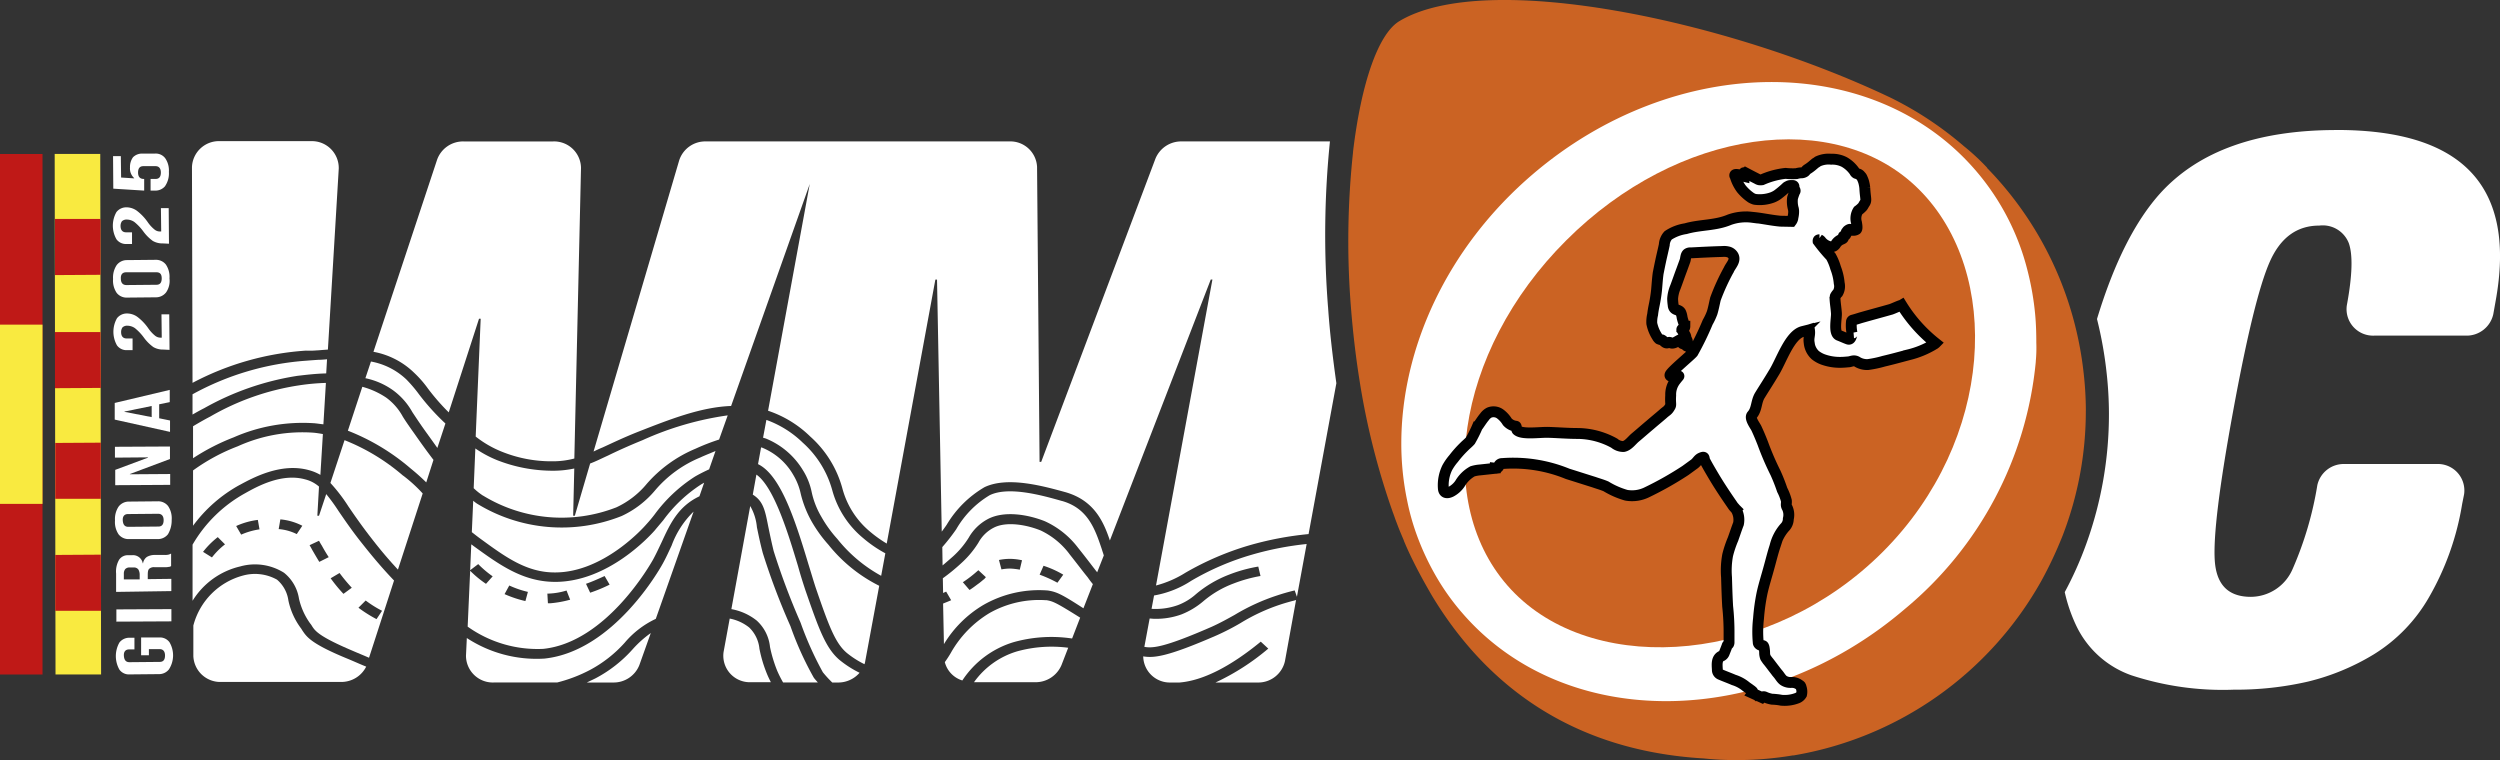<svg id="Grupo_17" data-name="Grupo 17" xmlns="http://www.w3.org/2000/svg" xmlns:xlink="http://www.w3.org/1999/xlink" width="212.13" height="64.49" viewBox="0 0 212.13 64.49">
  <rect x="0" y="0" width="212.13" height="64.49" fill="#333333" stroke="none"/>
  <defs>
    <clipPath id="clip-path">
      <rect id="Rectángulo_15" data-name="Rectángulo 15" width="212.13" height="64.49" fill="none"/>
    </clipPath>
  </defs>
  <g id="Grupo_16" data-name="Grupo 16" clip-path="url(#clip-path)">
    <path id="Trazado_4" data-name="Trazado 4" d="M46.184,232.1a1.065,1.065,0,0,1-.872.4l-2.452.024a1,1,0,0,1-.872-.4,2.331,2.331,0,0,1,0-2.311,1.065,1.065,0,0,1,.872-.4h.4v.99h-.448c-.307,0-.472.189-.448.542s.165.542.472.542l2.57-.024c.307,0,.448-.189.448-.542s-.165-.542-.448-.542h-.92v.519h-.66V229.39h1.533a1,1,0,0,1,.872.4,2.188,2.188,0,0,1-.047,2.311" transform="translate(-31.852 -175.299)" fill="#fff"/>
    <path id="Trazado_5" data-name="Trazado 5" d="M41.88,220.251v-1.038l4.669-.024v1.038Z" transform="translate(-32.005 -167.504)" fill="#fff"/>
    <path id="Trazado_6" data-name="Trazado 6" d="M41.78,202.444v-1.556a1.988,1.988,0,0,1,.259-1.179.888.888,0,0,1,.8-.377h.283a.838.838,0,0,1,.92.684h.024a.8.8,0,0,1,.33-.542,1.3,1.3,0,0,1,.66-.165h.825a1.349,1.349,0,0,0,.33-.024.986.986,0,0,0,.236-.094v1.061a.38.38,0,0,1-.212.071,1.358,1.358,0,0,1-.354.024h-.849a.6.6,0,0,0-.448.141c-.094.094-.118.259-.118.519v.354l2-.024v1.038Zm2-1.438a.867.867,0,0,0-.118-.472.475.475,0,0,0-.377-.165h-.354a.5.5,0,0,0-.377.141.624.624,0,0,0-.118.4v.472h1.344Z" transform="translate(-31.928 -152.22)" fill="#fff"/>
    <path id="Trazado_7" data-name="Trazado 7" d="M45.884,183.172a1.084,1.084,0,0,1-.872.424H42.559a1.065,1.065,0,0,1-.872-.4,1.853,1.853,0,0,1-.307-1.179,1.9,1.9,0,0,1,.307-1.179,1.084,1.084,0,0,1,.872-.424l2.452-.024a1.065,1.065,0,0,1,.872.4,1.853,1.853,0,0,1,.307,1.179,2.3,2.3,0,0,1-.307,1.2m-.849-1.721-2.547.024c-.307,0-.472.189-.448.542s.165.542.472.542l2.547-.024c.307,0,.448-.189.448-.542s-.165-.542-.472-.542" transform="translate(-31.622 -137.853)" fill="#fff"/>
    <path id="Trazado_8" data-name="Trazado 8" d="M41.4,163.968v-1.3l2.782-1.038v-.024l-2.806.024v-.92l4.669-.024v1.061l-3.4,1.273v.024l3.419-.024v.92Z" transform="translate(-31.623 -122.799)" fill="#fff"/>
    <path id="Trazado_9" data-name="Trazado 9" d="M41.28,142.813V141.4l4.669-1.108v1.038l-.92.189h.024V142.7l.92.189v.967Zm3.136-1.155-2.311.472v.024l2.311.448Z" transform="translate(-31.546 -107.209)" fill="#fff"/>
    <path id="Trazado_10" data-name="Trazado 10" d="M45.024,115.855a1.62,1.62,0,0,1-.849-.212,3.619,3.619,0,0,1-.8-.8,4.237,4.237,0,0,0-.755-.8,1.141,1.141,0,0,0-.637-.212.576.576,0,0,0-.424.141.674.674,0,0,0-.118.4c0,.354.165.542.472.542h.5v.99h-.448a1,1,0,0,1-.872-.4,2.331,2.331,0,0,1,0-2.311,1.065,1.065,0,0,1,.872-.4,1.521,1.521,0,0,1,.849.283,4.276,4.276,0,0,1,.943.99,3,3,0,0,0,.566.613.721.721,0,0,0,.472.165h.094l-.024-1.981h.66l.024,3.018Z" transform="translate(-31.164 -86.194)" fill="#fff"/>
    <path id="Trazado_11" data-name="Trazado 11" d="M45.184,96.249a1.084,1.084,0,0,1-.872.424l-2.452.024a1.065,1.065,0,0,1-.872-.4,1.853,1.853,0,0,1-.307-1.179,1.9,1.9,0,0,1,.307-1.179,1.084,1.084,0,0,1,.872-.424l2.429-.024a1.065,1.065,0,0,1,.872.4,1.853,1.853,0,0,1,.307,1.179,1.722,1.722,0,0,1-.283,1.179m-.825-1.7h-2.57c-.307,0-.472.189-.448.542,0,.354.165.542.472.542l2.547-.024c.307,0,.448-.189.448-.542s-.141-.519-.448-.519" transform="translate(-31.087 -71.445)" fill="#fff"/>
    <path id="Trazado_12" data-name="Trazado 12" d="M44.824,77.655a1.62,1.62,0,0,1-.849-.212,3.619,3.619,0,0,1-.8-.8,4.237,4.237,0,0,0-.755-.8,1.141,1.141,0,0,0-.637-.212.577.577,0,0,0-.424.141.674.674,0,0,0-.118.4c0,.354.165.542.472.542h.5v.99h-.448a1,1,0,0,1-.872-.4,2.331,2.331,0,0,1,0-2.311,1.065,1.065,0,0,1,.872-.4,1.521,1.521,0,0,1,.849.283,4.276,4.276,0,0,1,.943.99,3,3,0,0,0,.566.613.721.721,0,0,0,.472.165h.094l-.024-1.981h.66l.024,3.018Z" transform="translate(-31.011 -57.001)" fill="#fff"/>
    <path id="Trazado_13" data-name="Trazado 13" d="M45.113,58.025a1.065,1.065,0,0,1-.872.4h-.377v-.99h.424c.307,0,.448-.189.448-.542s-.165-.542-.448-.542H43.25c-.307,0-.448.189-.448.542s.165.542.472.542h.047v.99L40.7,58.261,40.68,55.5h.66l.024,1.816,1.108.071v-.024a1.089,1.089,0,0,1-.354-.9,1.373,1.373,0,0,1,.259-.872,1.083,1.083,0,0,1,.8-.307h1.061a1,1,0,0,1,.872.4,1.823,1.823,0,0,1,.307,1.155,1.9,1.9,0,0,1-.307,1.179" transform="translate(-31.087 -42.252)" fill="#fff"/>
    <path id="Trazado_14" data-name="Trazado 14" d="M766.065,46.79c-6.72,0-11.672,1.769-14.926,5.306q-3.254,3.572-5.423,10.729a33.558,33.558,0,0,1,.825,4.645,31.957,31.957,0,0,1,.189,3.372A32.388,32.388,0,0,1,744.8,81.925,30.209,30.209,0,0,1,742.98,86a13.333,13.333,0,0,0,.99,2.877,8.191,8.191,0,0,0,4.645,4.174,24.858,24.858,0,0,0,8.725,1.226,27.191,27.191,0,0,0,6.272-.684,19.635,19.635,0,0,0,5.589-2.311,13.676,13.676,0,0,0,4.693-4.858,23.247,23.247,0,0,0,2.806-7.9l.165-.825a2.247,2.247,0,0,0-2.311-2.57H766.7a2.293,2.293,0,0,0-2.287,1.792,29.418,29.418,0,0,1-2.1,7.121,3.879,3.879,0,0,1-3.537,2.358c-1.91,0-2.924-1.014-3.065-3.065-.141-2.028.377-6.272,1.556-12.686q1.769-9.656,3.113-12.686c.9-2.028,2.287-3.065,4.2-3.065a2.372,2.372,0,0,1,2.5,1.486c.354.99.307,2.735-.165,5.282a2.247,2.247,0,0,0,2.311,2.57h7.805a2.32,2.32,0,0,0,2.311-1.816l.189-1.061q2.688-14.573-13.464-14.573" transform="translate(-567.782 -35.757)" fill="#fff"/>
    <path id="Trazado_15" data-name="Trazado 15" d="M139,71.853a18.344,18.344,0,0,0,1.769,2.028l2.57-7.947h.141l-.424,10a8.935,8.935,0,0,0,2.193,1.273,11.221,11.221,0,0,0,4.315.825,7.162,7.162,0,0,0,1.863-.236l.566-24.665a2.282,2.282,0,0,0-2.358-2.24H142.02a2.335,2.335,0,0,0-2.24,1.556l-5.4,16.294a6.661,6.661,0,0,1,3.466,1.792A9.03,9.03,0,0,1,139,71.853" transform="translate(-102.693 -38.89)" fill="#fff"/>
    <path id="Trazado_16" data-name="Trazado 16" d="M79.715,68.546c.283-.024.59-.047.9-.071l.92-15.351A2.281,2.281,0,0,0,79.2,50.79H71.438a2.289,2.289,0,0,0-2.358,2.193L69.127,71.3a23.931,23.931,0,0,1,9.621-2.735,6.777,6.777,0,0,0,.967-.024" transform="translate(-52.791 -38.814)" fill="#fff"/>
    <path id="Trazado_17" data-name="Trazado 17" d="M78.123,130.7c.637-.071,1.509-.189,2.5-.212l.071-1.2c-.259.024-.519.047-.755.047-.354.024-.684.047-.967.071a23.426,23.426,0,0,0-9.692,2.853v1.721c.33-.189.66-.377.99-.542a23.38,23.38,0,0,1,7.852-2.735" transform="translate(-52.944 -98.803)" fill="#fff"/>
    <path id="Trazado_18" data-name="Trazado 18" d="M131.83,147.3l.613-1.91c-.542-.707-1.085-1.462-1.627-2.24-.424-.59-.731-1.038-.967-1.415a4.893,4.893,0,0,0-1.415-1.627,6.819,6.819,0,0,0-2.028-.92l-1.226,3.726a18.475,18.475,0,0,1,5.329,3.207,17.64,17.64,0,0,1,1.321,1.179" transform="translate(-95.662 -106.368)" fill="#fff"/>
    <path id="Trazado_19" data-name="Trazado 19" d="M185.125,186.967c-.236.5-.472,1.038-.778,1.58-.165.307-4.127,7.4-10.022,8.017a10.81,10.81,0,0,1-6.579-1.745l-.071,1.486a2.277,2.277,0,0,0,2.358,2.287h5.376a12.509,12.509,0,0,0,2.782-1.061,10.746,10.746,0,0,0,2.948-2.311,7.753,7.753,0,0,1,2.641-2.028l3.207-9.1a7.7,7.7,0,0,0-1.863,2.877" transform="translate(-128.135 -140.681)" fill="#fff"/>
    <path id="Trazado_20" data-name="Trazado 20" d="M215.094,229.134a11.188,11.188,0,0,1-3.183,2.5c-.236.118-.5.236-.731.354h2.24a2.343,2.343,0,0,0,2.217-1.486l.967-2.712a9.172,9.172,0,0,0-1.509,1.344" transform="translate(-161.383 -174.076)" fill="#fff"/>
    <path id="Trazado_21" data-name="Trazado 21" d="M125.058,161.408a17.4,17.4,0,0,0-4.975-3.018l-1.2,3.631a14.2,14.2,0,0,1,1.533,2c.5.731,1.132,1.651,1.981,2.735.472.613,1.226,1.556,2.217,2.617l2.1-6.461a11.957,11.957,0,0,0-1.651-1.509" transform="translate(-90.848 -121.041)" fill="#fff"/>
    <path id="Trazado_22" data-name="Trazado 22" d="M189.187,162.832a10.035,10.035,0,0,0-3.844,2.782,8.189,8.189,0,0,1-2.853,2.193,13.744,13.744,0,0,1-12.285-1.061,3.465,3.465,0,0,1-.307-.236l-.118,2.665c.212.165.448.354.707.542,2.1,1.533,3.914,2.877,6.32,2.877,4.174.024,7.616-3.891,7.758-4.056.259-.283.5-.566.731-.872a12.781,12.781,0,0,1,3.419-3.207c.283-.165.684-.377,1.2-.613l.542-1.556c-.5.212-.92.377-1.273.542" transform="translate(-129.745 -124.021)" fill="#fff"/>
    <path id="Trazado_23" data-name="Trazado 23" d="M79.737,141.209c.283.024.542.071.8.094l.212-3.513a18.5,18.5,0,0,0-2.311.212,21.44,21.44,0,0,0-7.5,2.641c-.5.259-.99.542-1.462.825v2.712a18.249,18.249,0,0,1,3.443-1.769,14.569,14.569,0,0,1,6.815-1.2" transform="translate(-53.096 -105.299)" fill="#fff"/>
    <path id="Trazado_24" data-name="Trazado 24" d="M73.442,159.964c1.132-.613,3.513-1.91,5.872-1.25a3.964,3.964,0,0,1,.967.4l.212-3.466c-.283-.047-.542-.094-.849-.118a13.3,13.3,0,0,0-6.367,1.155,16.4,16.4,0,0,0-3.8,2.051v4.693a12.191,12.191,0,0,1,3.962-3.466" transform="translate(-53.096 -118.819)" fill="#fff"/>
    <path id="Trazado_25" data-name="Trazado 25" d="M78.847,211.391c-.047-.071-.071-.118-.118-.189a5.984,5.984,0,0,1-1.085-2.382,2.818,2.818,0,0,0-.967-1.769A3.838,3.838,0,0,0,73.8,206.7a5.941,5.941,0,0,0-4.221,4.244v2.594a2.289,2.289,0,0,0,2.358,2.193H82.1a2.364,2.364,0,0,0,2.146-1.3c-.472-.189-.99-.424-1.556-.66-3.113-1.273-3.49-1.863-3.844-2.382" transform="translate(-53.173 -157.866)" fill="#fff"/>
    <path id="Trazado_26" data-name="Trazado 26" d="M171.282,156.3a12.768,12.768,0,0,0,11.295.99,7.357,7.357,0,0,0,2.57-1.981,11.2,11.2,0,0,1,4.15-2.995,17.966,17.966,0,0,1,2-.778l.731-2.051a26.339,26.339,0,0,0-7.216,2.1c-1.226.5-2.146.92-2.924,1.3-.566.259-1.038.5-1.533.684l-1.3,4.433h-.141l.094-4.009a8.488,8.488,0,0,1-1.839.189,12.911,12.911,0,0,1-4.716-.9,9.593,9.593,0,0,1-1.839-.99l-.141,3.372a5.285,5.285,0,0,0,.8.637" transform="translate(-130.28 -114.24)" fill="#fff"/>
    <path id="Trazado_27" data-name="Trazado 27" d="M184.881,176.873c-.236.283-.5.59-.731.872-.4.448-3.962,4.386-8.489,4.362-2.712-.024-4.669-1.438-6.909-3.065a1,1,0,0,0-.165-.118l-.094,2.193.684-.519a8.645,8.645,0,0,0,1.226,1.038l-.566.637a8.847,8.847,0,0,1-1.344-1.108l-.212,4.74a10.216,10.216,0,0,0,6.414,1.886c5.4-.566,9.149-7.286,9.314-7.569.283-.519.519-1.038.755-1.533.707-1.533,1.391-2.995,3.183-3.844l.4-1.155c-.118.071-.212.118-.283.165a12.145,12.145,0,0,0-3.183,3.018m-11.7,6.862a9.664,9.664,0,0,1-1.769-.59l.4-.731a8.157,8.157,0,0,0,1.58.542Zm2.075.189h-.165l-.047-.825h.141a5.792,5.792,0,0,0,1.486-.259l.307.778a9.121,9.121,0,0,1-1.721.307m3.419-.9-.354-.755c.542-.189,1.061-.424,1.58-.66l.424.731a12.772,12.772,0,0,1-1.651.684" transform="translate(-128.599 -132.733)" fill="#fff"/>
    <path id="Trazado_28" data-name="Trazado 28" d="M73.359,179.4a4.626,4.626,0,0,1,3.679.542,3.494,3.494,0,0,1,1.273,2.193,5.8,5.8,0,0,0,.943,2.1,1.431,1.431,0,0,1,.165.236c.259.4.566.872,3.4,2.075.542.236,1.014.424,1.438.613l2.122-6.555c-1.2-1.25-2.122-2.405-2.665-3.089-.872-1.085-1.509-2.028-2.028-2.782a16.025,16.025,0,0,0-1.061-1.462l-.613,1.839h-.141l.141-2.476a2.818,2.818,0,0,0-1.179-.613c-1.957-.542-4.009.566-5.093,1.179a11.662,11.662,0,0,0-4.457,4.362v4.763a6.476,6.476,0,0,1,4.079-2.924m10.611,2.9a9.234,9.234,0,0,0,1.391.872l-.472.707a11.238,11.238,0,0,1-1.533-.967Zm-2.217-2.334a14.593,14.593,0,0,0,1.038,1.25l-.707.519A13,13,0,0,1,81,180.414Zm-1.745-2.735c.071.118.141.259.236.4.141.259.33.59.59.99l-.8.4c-.259-.424-.448-.755-.613-1.038-.071-.141-.141-.259-.212-.377Zm-3.278-1.816a5.061,5.061,0,0,1,1.863.542l-.472.707a4.177,4.177,0,0,0-1.533-.424Zm-1.91.047.141.8a5.9,5.9,0,0,0-1.556.448l-.424-.731a6.3,6.3,0,0,1,1.839-.519m-3.4,1.462.613.613a6.162,6.162,0,0,0-1.108,1.108l-.755-.472a6.964,6.964,0,0,1,1.25-1.25" transform="translate(-52.944 -131.346)" fill="#fff"/>
    <path id="Trazado_29" data-name="Trazado 29" d="M133.814,132.519a5.766,5.766,0,0,1,1.651,1.863c.236.354.542.825.943,1.391s.8,1.108,1.179,1.651l.684-2.075a19.561,19.561,0,0,1-2.24-2.476,11.559,11.559,0,0,0-1.061-1.25,5.876,5.876,0,0,0-3.018-1.533l-.472,1.415a6.187,6.187,0,0,1,2.334,1.014" transform="translate(-100.477 -99.414)" fill="#fff"/>
    <path id="Trazado_30" data-name="Trazado 30" d="M279.935,187.6a8.66,8.66,0,0,1-1.721-1.108c-1.179-1.014-1.769-2.735-2.853-5.848-.189-.566-.424-1.3-.637-2.075-.778-2.57-2-6.7-3.537-7.782l-.307,1.7c.872.542,1.038,1.3,1.3,2.641.118.566.259,1.273.472,2.146a60.066,60.066,0,0,0,2.287,6.084,28.455,28.455,0,0,0,1.886,4.2,9.245,9.245,0,0,0,.8.872h.5a2.4,2.4,0,0,0,1.816-.825" transform="translate(-207.005 -130.517)" fill="#fff"/>
    <path id="Trazado_31" data-name="Trazado 31" d="M419.679,217.824a20.471,20.471,0,0,1-2.051,1.061c-4.268,1.863-5.353,1.934-6.249,1.792a2.257,2.257,0,0,0,2.334,2.217h.755c1.957-.165,4.268-1.32,6.885-3.466l.637.59a19.936,19.936,0,0,1-4.48,2.877h3.584a2.32,2.32,0,0,0,2.311-1.816l.943-5.188c-.424.118-.872.236-1.3.377a16.185,16.185,0,0,0-3.372,1.556" transform="translate(-314.374 -164.982)" fill="#fff"/>
    <path id="Trazado_32" data-name="Trazado 32" d="M277.976,155.382a5.609,5.609,0,0,1,.731,1.839,7,7,0,0,0,.825,2.1,10.363,10.363,0,0,0,1.344,1.863,12.309,12.309,0,0,0,3.726,3.136l.354-1.91a10.551,10.551,0,0,1-1.863-1.273,8,8,0,0,1-2.641-4.079,8.409,8.409,0,0,0-2.5-4.032,8.6,8.6,0,0,0-3.089-1.934l-.283,1.509c.071.024.165.047.236.071a6.562,6.562,0,0,1,3.16,2.712" transform="translate(-209.833 -115.462)" fill="#fff"/>
    <path id="Trazado_33" data-name="Trazado 33" d="M415.765,198.9a8.4,8.4,0,0,1-3.16,1.25l-.212,1.132a5.609,5.609,0,0,0,2.217-.307,4.909,4.909,0,0,0,1.556-.943,9.8,9.8,0,0,1,2.806-1.651,12.393,12.393,0,0,1,2.476-.684l.189.8a12.129,12.129,0,0,0-2.287.637,8.617,8.617,0,0,0-2.57,1.509,6.568,6.568,0,0,1-1.839,1.108,6.289,6.289,0,0,1-2.334.377c-.118,0-.259-.024-.377-.024l-.448,2.405c.684.118,1.6.094,5.706-1.7.731-.33,1.32-.66,1.957-1.014a17.485,17.485,0,0,1,3.608-1.651q.743-.248,1.486-.424l.189.542.825-4.48a26.285,26.285,0,0,0-4.622.9,22.509,22.509,0,0,0-5.164,2.217" transform="translate(-314.681 -149.622)" fill="#fff"/>
    <path id="Trazado_34" data-name="Trazado 34" d="M354.135,233.119a6.919,6.919,0,0,0-3.655,2.617h5.211a2.38,2.38,0,0,0,2.217-1.462l.566-1.462a10.975,10.975,0,0,0-4.339.307" transform="translate(-267.835 -177.849)" fill="#fff"/>
    <path id="Trazado_35" data-name="Trazado 35" d="M283.061,172.733a12.907,12.907,0,0,1-4.315-3.49,11.476,11.476,0,0,1-1.438-2,9.246,9.246,0,0,1-.9-2.287,5.265,5.265,0,0,0-.637-1.627,5.391,5.391,0,0,0-2.688-2.334h-.047l-.259,1.415c1.839.9,3.042,4.362,4.268,8.465.236.755.448,1.486.637,2.051,1.108,3.231,1.651,4.669,2.617,5.494a7.9,7.9,0,0,0,1.509.967,1.243,1.243,0,0,0,.071-.283Z" transform="translate(-208.457 -123.028)" fill="#fff"/>
    <path id="Trazado_36" data-name="Trazado 36" d="M263.317,225.16a2.884,2.884,0,0,0-.872-1.816,3.8,3.8,0,0,0-1.651-.755l-.519,2.83a2.247,2.247,0,0,0,2.311,2.57h1.7c-.118-.236-.236-.472-.33-.707a11.2,11.2,0,0,1-.637-2.122" transform="translate(-198.877 -170.102)" fill="#fff"/>
    <path id="Trazado_37" data-name="Trazado 37" d="M350.009,191.139a6.574,6.574,0,0,0-2.429-1.981c-1.155-.472-2.9-.8-3.985-.236a3.071,3.071,0,0,0-1.3,1.273,8.056,8.056,0,0,1-1.462,1.745,16.194,16.194,0,0,1-1.556,1.273l.024,1.25c.094-.047.165-.071.259-.118l.424.731c-.212.094-.448.189-.684.283l.071,3.443a9.653,9.653,0,0,1,3.348-3.325,9.5,9.5,0,0,1,5.471-1.226c.755.118,1.155.307,3.018,1.509l.8-2.051c-.141-.165-.283-.354-.448-.59-.354-.424-.825-1.061-1.556-1.981m-7.216,2.146c-.165.118-.33.283-.542.424-.189.141-.4.307-.66.472l-.047.024-.566-.66.047-.024a10.257,10.257,0,0,0,1.108-.849l.165-.141.637.59Zm3.018-.8a5.611,5.611,0,0,0-.8-.094,3.9,3.9,0,0,0-.755.071l-.212-.8a4.7,4.7,0,0,1,.99-.094,4.9,4.9,0,0,1,.967.118ZM349,193.592a10.923,10.923,0,0,0-1.509-.684l.33-.755a8.258,8.258,0,0,1,1.674.755Z" transform="translate(-259.276 -144.146)" fill="#fff"/>
    <path id="Trazado_38" data-name="Trazado 38" d="M348.587,215.848a8.537,8.537,0,0,0-4.81,1.085A9.216,9.216,0,0,0,340.5,220.3a9.326,9.326,0,0,1-.519.8,2.194,2.194,0,0,0,1.486,1.556,7.946,7.946,0,0,1,4.362-3.254,11.877,11.877,0,0,1,4.952-.307l.684-1.769c-2.075-1.3-2.311-1.391-2.877-1.486" transform="translate(-259.811 -164.917)" fill="#fff"/>
    <path id="Trazado_39" data-name="Trazado 39" d="M349.243,177.631c-1.674-.472-4.5-1.273-6.131-.5a8.018,8.018,0,0,0-2.853,2.9,16.828,16.828,0,0,1-1.179,1.509l.024,1.556c.33-.283.637-.542.9-.778a7.447,7.447,0,0,0,1.32-1.58,4.037,4.037,0,0,1,1.627-1.58c1.391-.731,3.419-.377,4.834.189a7.362,7.362,0,0,1,2.806,2.24c.755.943,1.226,1.58,1.58,2.028.024.024.047.047.047.071l.566-1.438c-.047-.165-.118-.354-.165-.519-.566-1.674-1.155-3.466-3.372-4.1" transform="translate(-259.124 -135.118)" fill="#fff"/>
    <path id="Trazado_40" data-name="Trazado 40" d="M268.179,192.253a58.754,58.754,0,0,1-2.334-6.178c-.236-.9-.377-1.6-.5-2.193a4.348,4.348,0,0,0-.566-1.792l-1.6,8.748a4.8,4.8,0,0,1,2.146.967,3.492,3.492,0,0,1,1.132,2.24,11.565,11.565,0,0,0,.613,2.028,9.7,9.7,0,0,0,.5.99h2.948c-.118-.141-.259-.283-.354-.424a27.228,27.228,0,0,1-1.981-4.386" transform="translate(-201.121 -139.152)" fill="#fff"/>
    <path id="Trazado_41" data-name="Trazado 41" d="M275.9,64.92a78.4,78.4,0,0,1,.165-14.03H263.476a2.357,2.357,0,0,0-2.217,1.462l-9.692,25.726h-.141l-.212-25.019a2.27,2.27,0,0,0-2.358-2.169h-25.75a2.322,2.322,0,0,0-2.264,1.627L213.58,77.206q.354-.177.778-.354c.778-.354,1.745-.825,2.995-1.321,2.712-1.061,5.329-2.1,7.9-2.193L231.926,54.5l-3.537,19.242a9.374,9.374,0,0,1,3.584,2.193,9.091,9.091,0,0,1,2.712,4.362,7.175,7.175,0,0,0,2.382,3.726,10.55,10.55,0,0,0,1.391.99l4.127-22.4h.141l.4,21.387c.141-.189.283-.377.424-.59a9.019,9.019,0,0,1,3.207-3.183c1.981-.943,5.046-.071,6.862.424,2.382.684,3.207,2.405,3.773,4.1l8.56-22.142h.141l-4.787,25.962a8.992,8.992,0,0,0,2.5-1.085,24.644,24.644,0,0,1,5.376-2.311,27.531,27.531,0,0,1,5.07-.967l2.358-12.8c-.307-2.193-.566-4.362-.707-6.485" transform="translate(-163.217 -38.89)" fill="#fff"/>
    <path id="Trazado_42" data-name="Trazado 42" d="M169,205.237v-.047l-.024.024a.023.023,0,0,1,.024.024" transform="translate(-129.134 -156.805)" fill="#fff"/>
    <path id="Trazado_43" data-name="Trazado 43" d="M527.273,23.79c16.344,0,29.593,12.785,29.593,28.556S543.617,80.9,527.273,80.9,497.68,68.117,497.68,52.346,510.929,23.79,527.273,23.79" transform="translate(-380.325 -18.18)" fill="#fff"/>
    <path id="Trazado_44" data-name="Trazado 44" d="M547.766,34.849a28.9,28.9,0,0,0-.189-3.207,29.722,29.722,0,0,0-.825-4.41,29.4,29.4,0,0,0-7.381-12.993h.024a18.968,18.968,0,0,0-1.981-1.839,29.289,29.289,0,0,0-6.249-4.127C517.395,1.719,496.9-2.62,489.523,1.789c-1.816,1.085-3.254,5.329-3.938,11.083v.047a70.739,70.739,0,0,0-.165,13.323c.165,2.028.4,4.079.731,6.131a62.553,62.553,0,0,0,2.806,11.083c.118.307.212.613.33.9.189.519.4,1.014.613,1.509v.024q.354.849.778,1.7c.5,1.014,1.038,1.981,1.6,2.948,4.575,7.593,11.884,13.158,23.062,13.818a27.139,27.139,0,0,0,2.782.141,29.141,29.141,0,0,0,4.787-.4h.071a29.744,29.744,0,0,0,21.01-14.808,33.936,33.936,0,0,0,1.816-3.867,29.283,29.283,0,0,0,1.957-10.564m-4.244-4.174a31.069,31.069,0,0,1-11.106,20.987c-12.073,10.328-28.933,10.446-37.634.259a19.938,19.938,0,0,1-2.264-3.231,22.1,22.1,0,0,1-1.556-3.4,19.843,19.843,0,0,1-.778-2.806,23.744,23.744,0,0,1-.5-4.858c0-8.041,3.844-16.6,11.154-22.849,12.073-10.328,28.933-10.446,37.634-.259a20.712,20.712,0,0,1,4.362,8.489,23.809,23.809,0,0,1,.637,3.7c.071.778.094,1.58.094,2.358a12.155,12.155,0,0,1-.047,1.6" transform="translate(-370.777 0)" fill="#cb6323"/>
    <path id="Trazado_45" data-name="Trazado 45" d="M535.681,58.7c9.456-9.456,22.873-11.389,29.947-4.315s6.39,21.246-3.065,30.725-24.123,10.635-31.22,3.561S526.2,68.151,535.681,58.7" transform="translate(-402.787 -38.3)" fill="#cb6323"/>
    <path id="Trazado_46" data-name="Trazado 46" d="M547.969,62.536c-.8-.071-1.6-.259-2.405-.33a4.128,4.128,0,0,0-1.934.212c-1.179.5-2.476.4-3.7.755a3.676,3.676,0,0,0-1.486.566,1.282,1.282,0,0,0-.33.8c-.094.448-.212.92-.307,1.368-.071.33-.142.684-.212,1.038-.071.5-.094.967-.141,1.462a12.809,12.809,0,0,1-.212,1.321c-.047.236-.094.5-.118.731a2.649,2.649,0,0,0-.071.755,3.228,3.228,0,0,0,.448,1.108.736.736,0,0,0,.165.212.9.9,0,0,0,.236.071c.165.071.283.307.472.259a.437.437,0,0,1,.165-.047.335.335,0,0,1,.141.047c.212.094.519-.141.707-.236a1.523,1.523,0,0,0,.189.212c.047.047.071.094.118.094a.832.832,0,0,1,.307.189c.024.024.094,0,.118.024,0-.047.024-.094,0-.141s-.071-.118-.047-.165a.4.4,0,0,0-.071-.283.335.335,0,0,1-.047-.141c-.024-.259-.212-.4-.33-.637a.082.082,0,0,0-.024-.047c0-.071.118-.071.165-.094.071-.024.094-.118.094-.189a.38.38,0,0,0-.071-.212,3.647,3.647,0,0,1-.165-.542,1.433,1.433,0,0,0-.118-.424c-.141-.236-.424-.165-.566-.377a.455.455,0,0,1-.071-.236,4.213,4.213,0,0,1-.047-.542,3.032,3.032,0,0,1,.236-.99c.189-.5.354-.99.542-1.486l.283-.778c.047-.165.047-.448.189-.566a.4.4,0,0,1,.283-.071c.9-.047,1.792-.094,2.688-.118a1.434,1.434,0,0,1,.448.024.682.682,0,0,1,.472.33c.236.424-.212.825-.377,1.2a17.864,17.864,0,0,0-1.132,2.476c-.094.4-.165.8-.283,1.179a5.315,5.315,0,0,1-.377.8,24.308,24.308,0,0,1-1.25,2.57c-.212.259-1.792,1.556-1.934,1.863-.118.259.542.141.637.141.189-.024.141-.071-.212.4a1.938,1.938,0,0,0-.377,1.226c-.047.731.071.778-.071.99-.189.33-.283.307-.589.59-.354.307-.731.613-1.085.92-.424.354-.849.731-1.273,1.085-.283.236-.589.684-.99.755a1.217,1.217,0,0,1-.778-.283,6.323,6.323,0,0,0-.99-.448,6.486,6.486,0,0,0-2.122-.377c-.825,0-1.651-.071-2.476-.094-.778-.024-2.24.212-2.665-.189-.047-.047-.047-.33-.094-.33a1.161,1.161,0,0,1-.731-.377,2.392,2.392,0,0,0-.566-.637.959.959,0,0,0-.967-.141,1.147,1.147,0,0,0-.4.354c-.236.283-.4.566-.613.849a11,11,0,0,1-.59,1.179c-.165.189-.354.33-.519.5a9.179,9.179,0,0,0-.9,1.014,4.579,4.579,0,0,0-.542.778,3.4,3.4,0,0,0-.33,1.745c.024.424.33.448.66.283a2.106,2.106,0,0,0,.755-.684,2.8,2.8,0,0,1,1.061-1.038,3.022,3.022,0,0,1,.637-.118l1.3-.141a.287.287,0,0,0,.283-.141.213.213,0,0,0,.024-.118.309.309,0,0,1,.283-.141,12.18,12.18,0,0,1,5.541.872c.755.236,1.486.472,2.24.707.33.118.684.212,1.014.354a6.954,6.954,0,0,0,1.721.755,2.837,2.837,0,0,0,1.721-.236,28.273,28.273,0,0,0,3.3-1.863l.778-.566c.212-.165.307-.4.542-.5.377-.165.212.047.354.283.212.4.448.8.684,1.2.472.8.99,1.58,1.509,2.334.071.094.141.212.212.307.071.071.141.165.212.236a1.723,1.723,0,0,1,.212,1.226c-.165.424-.307.872-.472,1.321a8.987,8.987,0,0,0-.448,1.344,7.192,7.192,0,0,0-.094,1.886c.024.825.047,1.627.094,2.452a20.378,20.378,0,0,1,.118,2.382v.66a.3.3,0,0,1-.024.141c-.024.071-.118.071-.141.165-.071.212-.165.424-.236.613a.471.471,0,0,1-.189.236c-.5.189-.424.755-.4,1.179a.415.415,0,0,0,.236.4c.377.165.778.307,1.155.472a3.061,3.061,0,0,1,.99.519c.141.118.307.212.448.33a.414.414,0,0,1,.118.094.127.127,0,0,1,.047.189l.778.354a.217.217,0,0,1,.236-.047,2.461,2.461,0,0,0,.59.189c.094.024.189,0,.307.024a3.912,3.912,0,0,1,.519.071,2.973,2.973,0,0,0,1.368-.189.751.751,0,0,0,.354-.307,1.078,1.078,0,0,0-.047-.613c0-.047-.024-.071-.047-.118a.325.325,0,0,0-.094-.071,1.028,1.028,0,0,0-.684-.212,1.075,1.075,0,0,1-.613-.141c-.212-.118-.354-.4-.519-.59-.047-.047-.071-.094-.118-.141-.047-.071-.094-.118-.141-.189-.189-.236-.377-.5-.566-.731a2.865,2.865,0,0,1-.236-.33,1.1,1.1,0,0,1-.071-.4,2.614,2.614,0,0,0-.047-.448c-.047-.141-.047-.165-.212-.165-.141-.024-.283-.118-.283-.259a9.718,9.718,0,0,1,.024-2.028,16.916,16.916,0,0,1,.307-2.193c.165-.731.4-1.462.59-2.169.165-.59.307-1.179.5-1.769a3.725,3.725,0,0,1,.825-1.6,1.034,1.034,0,0,0,.307-.731,1.412,1.412,0,0,0-.094-.943c-.141-.236-.047-.33-.071-.59a4.358,4.358,0,0,0-.354-.92,15.2,15.2,0,0,0-.566-1.438,23.894,23.894,0,0,1-1.085-2.523c-.165-.424-.354-.872-.542-1.273-.118-.236-.59-.849-.377-1.108.448-.5.33-1.132.684-1.7.377-.613.778-1.226,1.155-1.863.637-.99,1.344-3.254,2.476-3.537a4.892,4.892,0,0,0,.566-.141c.071.448-.094.637-.024,1.085a1.631,1.631,0,0,0,.519,1.061,2.416,2.416,0,0,0,.684.377,4.185,4.185,0,0,0,1.438.236c.259,0,.5-.024.755-.047.236-.047.4-.141.637-.024.047.024.071.047.118.071a1.637,1.637,0,0,0,.825.189,9.1,9.1,0,0,0,1.344-.283c.707-.165,1.391-.354,2.1-.542a7.606,7.606,0,0,0,2.217-.92c.024-.024.071-.047.094-.071a12.537,12.537,0,0,1-2.877-3.231.335.335,0,0,1-.141.047c-.259.094-.5.212-.755.307-.825.236-1.627.448-2.452.684-.259.071-.519.165-.8.236a.149.149,0,0,0-.118.141,3.137,3.137,0,0,0,.047.943h.094c-.142.024-.118.66-.448.519-.259-.094-.5-.212-.755-.307-.472-.189-.189-1.462-.212-1.863s-.094-.8-.118-1.2a.883.883,0,0,1,.024-.259,1.27,1.27,0,0,1,.212-.283,1.126,1.126,0,0,0,.118-.825,4.736,4.736,0,0,0-.307-1.3,4.4,4.4,0,0,0-.4-.967,13.677,13.677,0,0,1-1.085-1.3.138.138,0,0,1,.024-.094c.024-.024.094-.024.094-.024a.373.373,0,0,1,.142.118,1.28,1.28,0,0,0,.66.448.552.552,0,0,0,.354,0,.332.332,0,0,0,.118-.071.52.52,0,0,0,.118-.141.993.993,0,0,1,.448-.377c.094-.047.189-.071.189-.141.024-.047-.024-.094,0-.141.024-.024.071-.024.118-.047.024,0,.071-.047.094-.094a1.022,1.022,0,0,0,.024-.118c0-.024,0-.094.024-.094.071-.071.047-.094.118-.141a.515.515,0,0,1,.118-.071c.118-.047.189.047.354.071a.467.467,0,0,0,.259-.071c.094-.094.024-.448,0-.59a1.258,1.258,0,0,1,.141-1.014,2.529,2.529,0,0,0,.354-.307c.071-.071.141-.236.212-.33.165-.259.047-.377,0-1.273a2.913,2.913,0,0,0-.071-.424,1.878,1.878,0,0,0-.141-.4.48.48,0,0,0-.141-.212.4.4,0,0,0-.212-.165,1.505,1.505,0,0,1-.165-.047.351.351,0,0,1-.141-.165,2.672,2.672,0,0,0-.872-.8,2.213,2.213,0,0,0-1.108-.236,2.17,2.17,0,0,0-1.132.189,1.508,1.508,0,0,1-.212.141c-.141.118-.165.141-.307.259-.354.283-.377.236-.5.377a.34.34,0,0,1-.165.141.466.466,0,0,1-.236.047,1.753,1.753,0,0,0-.4.071,5.835,5.835,0,0,1-.92-.024,6.709,6.709,0,0,0-2,.542.751.751,0,0,1-.236,0,.563.563,0,0,1-.165-.071s-.33-.165-.967-.5a.207.207,0,0,0-.165-.024.168.168,0,0,0-.071.141c0,.094.071.141.071.165a4.218,4.218,0,0,1-.472-.141s-.212-.047-.283,0a.073.073,0,0,0-.024.047c0,.024,0,.047.024.047a3.393,3.393,0,0,0,.542,1.108,3.926,3.926,0,0,0,.825.755,1.512,1.512,0,0,0,.259.118.48.48,0,0,0,.118.024,3.134,3.134,0,0,0,1.415-.165,2.084,2.084,0,0,0,.448-.236,8.389,8.389,0,0,0,.731-.613.363.363,0,0,1,.141-.094.42.42,0,0,1,.259-.071h.165a.1.1,0,0,1,.071.024c.071.071-.024.189.071.307.024.024.047.047.047.071a.1.1,0,0,1-.024.118,4.943,4.943,0,0,0-.189.542,2.278,2.278,0,0,0,.071.92c0,.047.024.094.024.189a2.055,2.055,0,0,1-.047.472,1.073,1.073,0,0,0-.024.141.663.663,0,0,1-.118.259Z" transform="translate(-396.895 -43.768)" fill="#fff"/>
    <path id="Trazado_47" data-name="Trazado 47" d="M547.969,62.536c-.8-.071-1.6-.259-2.405-.33a4.128,4.128,0,0,0-1.934.212c-1.179.5-2.476.4-3.7.755a3.676,3.676,0,0,0-1.486.566,1.282,1.282,0,0,0-.33.8c-.094.448-.212.92-.307,1.368-.071.33-.142.684-.212,1.038-.071.5-.094.967-.141,1.462a12.809,12.809,0,0,1-.212,1.321c-.047.236-.094.5-.118.731a2.649,2.649,0,0,0-.071.755,3.228,3.228,0,0,0,.448,1.108.736.736,0,0,0,.165.212.9.9,0,0,0,.236.071c.165.071.283.307.472.259a.437.437,0,0,1,.165-.047.335.335,0,0,1,.141.047c.212.094.519-.141.707-.236a1.523,1.523,0,0,0,.189.212c.047.047.071.094.118.094a.832.832,0,0,1,.307.189c.024.024.094,0,.118.024,0-.047.024-.094,0-.141s-.071-.118-.047-.165a.4.4,0,0,0-.071-.283.335.335,0,0,1-.047-.141c-.024-.259-.212-.4-.33-.637a.082.082,0,0,0-.024-.047c0-.071.118-.071.165-.094.071-.024.094-.118.094-.189a.38.38,0,0,0-.071-.212,3.647,3.647,0,0,1-.165-.542,1.433,1.433,0,0,0-.118-.424c-.141-.236-.424-.165-.566-.377a.455.455,0,0,1-.071-.236,4.213,4.213,0,0,1-.047-.542,3.032,3.032,0,0,1,.236-.99c.189-.5.354-.99.542-1.486l.283-.778c.047-.165.047-.448.189-.566a.4.4,0,0,1,.283-.071c.9-.047,1.792-.094,2.688-.118a1.434,1.434,0,0,1,.448.024.682.682,0,0,1,.472.33c.236.424-.212.825-.377,1.2a17.864,17.864,0,0,0-1.132,2.476c-.094.4-.165.8-.283,1.179a5.315,5.315,0,0,1-.377.8,24.308,24.308,0,0,1-1.25,2.57c-.212.259-1.792,1.556-1.934,1.863-.118.259.542.141.637.141.189-.024.141-.071-.212.4a1.938,1.938,0,0,0-.377,1.226c-.047.731.071.778-.071.99-.189.33-.283.307-.589.59-.354.307-.731.613-1.085.92-.424.354-.849.731-1.273,1.085-.283.236-.589.684-.99.755a1.217,1.217,0,0,1-.778-.283,6.323,6.323,0,0,0-.99-.448,6.486,6.486,0,0,0-2.122-.377c-.825,0-1.651-.071-2.476-.094-.778-.024-2.24.212-2.665-.189-.047-.047-.047-.33-.094-.33a1.161,1.161,0,0,1-.731-.377,2.392,2.392,0,0,0-.566-.637.959.959,0,0,0-.967-.141,1.147,1.147,0,0,0-.4.354c-.236.283-.4.566-.613.849a11,11,0,0,1-.59,1.179c-.165.189-.354.33-.519.5a9.179,9.179,0,0,0-.9,1.014,4.579,4.579,0,0,0-.542.778,3.4,3.4,0,0,0-.33,1.745c.024.424.33.448.66.283a2.106,2.106,0,0,0,.755-.684,2.8,2.8,0,0,1,1.061-1.038,3.022,3.022,0,0,1,.637-.118l1.3-.141a.287.287,0,0,0,.283-.141.213.213,0,0,0,.024-.118.309.309,0,0,1,.283-.141,12.18,12.18,0,0,1,5.541.872c.755.236,1.486.472,2.24.707.33.118.684.212,1.014.354a6.954,6.954,0,0,0,1.721.755,2.837,2.837,0,0,0,1.721-.236,28.273,28.273,0,0,0,3.3-1.863l.778-.566c.212-.165.307-.4.542-.5.377-.165.212.047.354.283.212.4.448.8.684,1.2.472.8.99,1.58,1.509,2.334.071.094.141.212.212.307.071.071.141.165.212.236a1.723,1.723,0,0,1,.212,1.226c-.165.424-.307.872-.472,1.321a8.987,8.987,0,0,0-.448,1.344,7.192,7.192,0,0,0-.094,1.886c.024.825.047,1.627.094,2.452a20.378,20.378,0,0,1,.118,2.382v.66a.3.3,0,0,1-.024.141c-.024.071-.118.071-.141.165-.071.212-.165.424-.236.613a.471.471,0,0,1-.189.236c-.5.189-.424.755-.4,1.179a.415.415,0,0,0,.236.4c.377.165.778.307,1.155.472a3.061,3.061,0,0,1,.99.519c.141.118.307.212.448.33a.414.414,0,0,1,.118.094.127.127,0,0,1,.047.189l.778.354a.217.217,0,0,1,.236-.047,2.461,2.461,0,0,0,.59.189c.094.024.189,0,.307.024a3.912,3.912,0,0,1,.519.071,2.973,2.973,0,0,0,1.368-.189.751.751,0,0,0,.354-.307,1.078,1.078,0,0,0-.047-.613c0-.047-.024-.071-.047-.118a.325.325,0,0,0-.094-.071,1.028,1.028,0,0,0-.684-.212,1.075,1.075,0,0,1-.613-.141c-.212-.118-.354-.4-.519-.59-.047-.047-.071-.094-.118-.141-.047-.071-.094-.118-.141-.189-.189-.236-.377-.5-.566-.731a2.865,2.865,0,0,1-.236-.33,1.1,1.1,0,0,1-.071-.4,2.614,2.614,0,0,0-.047-.448c-.047-.141-.047-.165-.212-.165-.141-.024-.283-.118-.283-.259a9.718,9.718,0,0,1,.024-2.028,16.916,16.916,0,0,1,.307-2.193c.165-.731.4-1.462.59-2.169.165-.59.307-1.179.5-1.769a3.725,3.725,0,0,1,.825-1.6,1.034,1.034,0,0,0,.307-.731,1.412,1.412,0,0,0-.094-.943c-.141-.236-.047-.33-.071-.59a4.358,4.358,0,0,0-.354-.92,15.2,15.2,0,0,0-.566-1.438,23.894,23.894,0,0,1-1.085-2.523c-.165-.424-.354-.872-.542-1.273-.118-.236-.59-.849-.377-1.108.448-.5.33-1.132.684-1.7.377-.613.778-1.226,1.155-1.863.637-.99,1.344-3.254,2.476-3.537a4.892,4.892,0,0,0,.566-.141c.071.448-.094.637-.024,1.085a1.631,1.631,0,0,0,.519,1.061,2.416,2.416,0,0,0,.684.377,4.185,4.185,0,0,0,1.438.236c.259,0,.5-.024.755-.047.236-.047.4-.141.637-.024.047.024.071.047.118.071a1.637,1.637,0,0,0,.825.189,9.1,9.1,0,0,0,1.344-.283c.707-.165,1.391-.354,2.1-.542a7.606,7.606,0,0,0,2.217-.92c.024-.024.071-.047.094-.071a12.537,12.537,0,0,1-2.877-3.231.335.335,0,0,1-.141.047c-.259.094-.5.212-.755.307-.825.236-1.627.448-2.452.684-.259.071-.519.165-.8.236a.149.149,0,0,0-.118.141,3.137,3.137,0,0,0,.047.943h.094c-.142.024-.118.66-.448.519-.259-.094-.5-.212-.755-.307-.472-.189-.189-1.462-.212-1.863s-.094-.8-.118-1.2a.883.883,0,0,1,.024-.259,1.27,1.27,0,0,1,.212-.283,1.126,1.126,0,0,0,.118-.825,4.736,4.736,0,0,0-.307-1.3,4.4,4.4,0,0,0-.4-.967,13.677,13.677,0,0,1-1.085-1.3.138.138,0,0,1,.024-.094c.024-.024.094-.024.094-.024a.373.373,0,0,1,.142.118,1.28,1.28,0,0,0,.66.448.552.552,0,0,0,.354,0,.332.332,0,0,0,.118-.071.52.52,0,0,0,.118-.141.993.993,0,0,1,.448-.377c.094-.047.189-.071.189-.141.024-.047-.024-.094,0-.141.024-.024.071-.024.118-.047.024,0,.071-.047.094-.094a1.022,1.022,0,0,0,.024-.118c0-.024,0-.094.024-.094.071-.071.047-.094.118-.141a.515.515,0,0,1,.118-.071c.118-.047.189.047.354.071a.467.467,0,0,0,.259-.071c.094-.094.024-.448,0-.59a1.258,1.258,0,0,1,.141-1.014,2.529,2.529,0,0,0,.354-.307c.071-.071.141-.236.212-.33.165-.259.047-.377,0-1.273a2.913,2.913,0,0,0-.071-.424,1.878,1.878,0,0,0-.141-.4.48.48,0,0,0-.141-.212.4.4,0,0,0-.212-.165,1.505,1.505,0,0,1-.165-.047.351.351,0,0,1-.141-.165,2.672,2.672,0,0,0-.872-.8,2.213,2.213,0,0,0-1.108-.236,2.17,2.17,0,0,0-1.132.189,1.508,1.508,0,0,1-.212.141c-.141.118-.165.141-.307.259-.354.283-.377.236-.5.377a.34.34,0,0,1-.165.141.466.466,0,0,1-.236.047,1.753,1.753,0,0,0-.4.071,5.835,5.835,0,0,1-.92-.024,6.709,6.709,0,0,0-2,.542.751.751,0,0,1-.236,0,.563.563,0,0,1-.165-.071s-.33-.165-.967-.5a.207.207,0,0,0-.165-.024.168.168,0,0,0-.071.141c0,.094.071.141.071.165a4.218,4.218,0,0,1-.472-.141s-.212-.047-.283,0a.073.073,0,0,0-.024.047c0,.024,0,.047.024.047a3.393,3.393,0,0,0,.542,1.108,3.926,3.926,0,0,0,.825.755,1.512,1.512,0,0,0,.259.118.48.48,0,0,0,.118.024,3.134,3.134,0,0,0,1.415-.165,2.084,2.084,0,0,0,.448-.236,8.389,8.389,0,0,0,.731-.613.363.363,0,0,1,.141-.094.42.42,0,0,1,.259-.071h.165a.1.1,0,0,1,.071.024c.071.071-.024.189.071.307.024.024.047.047.047.071a.1.1,0,0,1-.024.118,4.943,4.943,0,0,0-.189.542,2.278,2.278,0,0,0,.071.92c0,.047.024.094.024.189a2.055,2.055,0,0,1-.047.472,1.073,1.073,0,0,0-.024.141.663.663,0,0,1-.118.259Z" transform="translate(-396.895 -43.768)" fill="none" stroke="#000" stroke-width="0.923"/>
    <path id="Trazado_48" data-name="Trazado 48" d="M19.751,99.556,19.68,55.39h3.867l.071,44.166Z" transform="translate(-15.04 -42.329)" fill="#f9ea40"/>
    <path id="Trazado_49" data-name="Trazado 49" d="M19.78,78.79v4.763l3.867-.024V78.79Z" transform="translate(-15.116 -60.211)" fill="#bf1917"/>
    <path id="Trazado_50" data-name="Trazado 50" d="M19.78,124.253l3.891-.024-.024-4.74H19.78Z" transform="translate(-15.116 -91.314)" fill="#bf1917"/>
    <path id="Trazado_51" data-name="Trazado 51" d="M19.88,164.053h3.867V159.29l-3.867.024Z" transform="translate(-15.193 -121.729)" fill="#bf1917"/>
    <path id="Trazado_52" data-name="Trazado 52" d="M19.88,204.353h3.891l-.024-4.763-3.867.024Z" transform="translate(-15.193 -152.526)" fill="#bf1917"/>
    <rect id="Rectángulo_13" data-name="Rectángulo 13" width="3.608" height="44.166" transform="translate(0 13.067)" fill="#bf1917"/>
    <rect id="Rectángulo_14" data-name="Rectángulo 14" width="3.608" height="15.209" transform="translate(0 27.546)" fill="#f9ea40"/>
  </g>
</svg>
